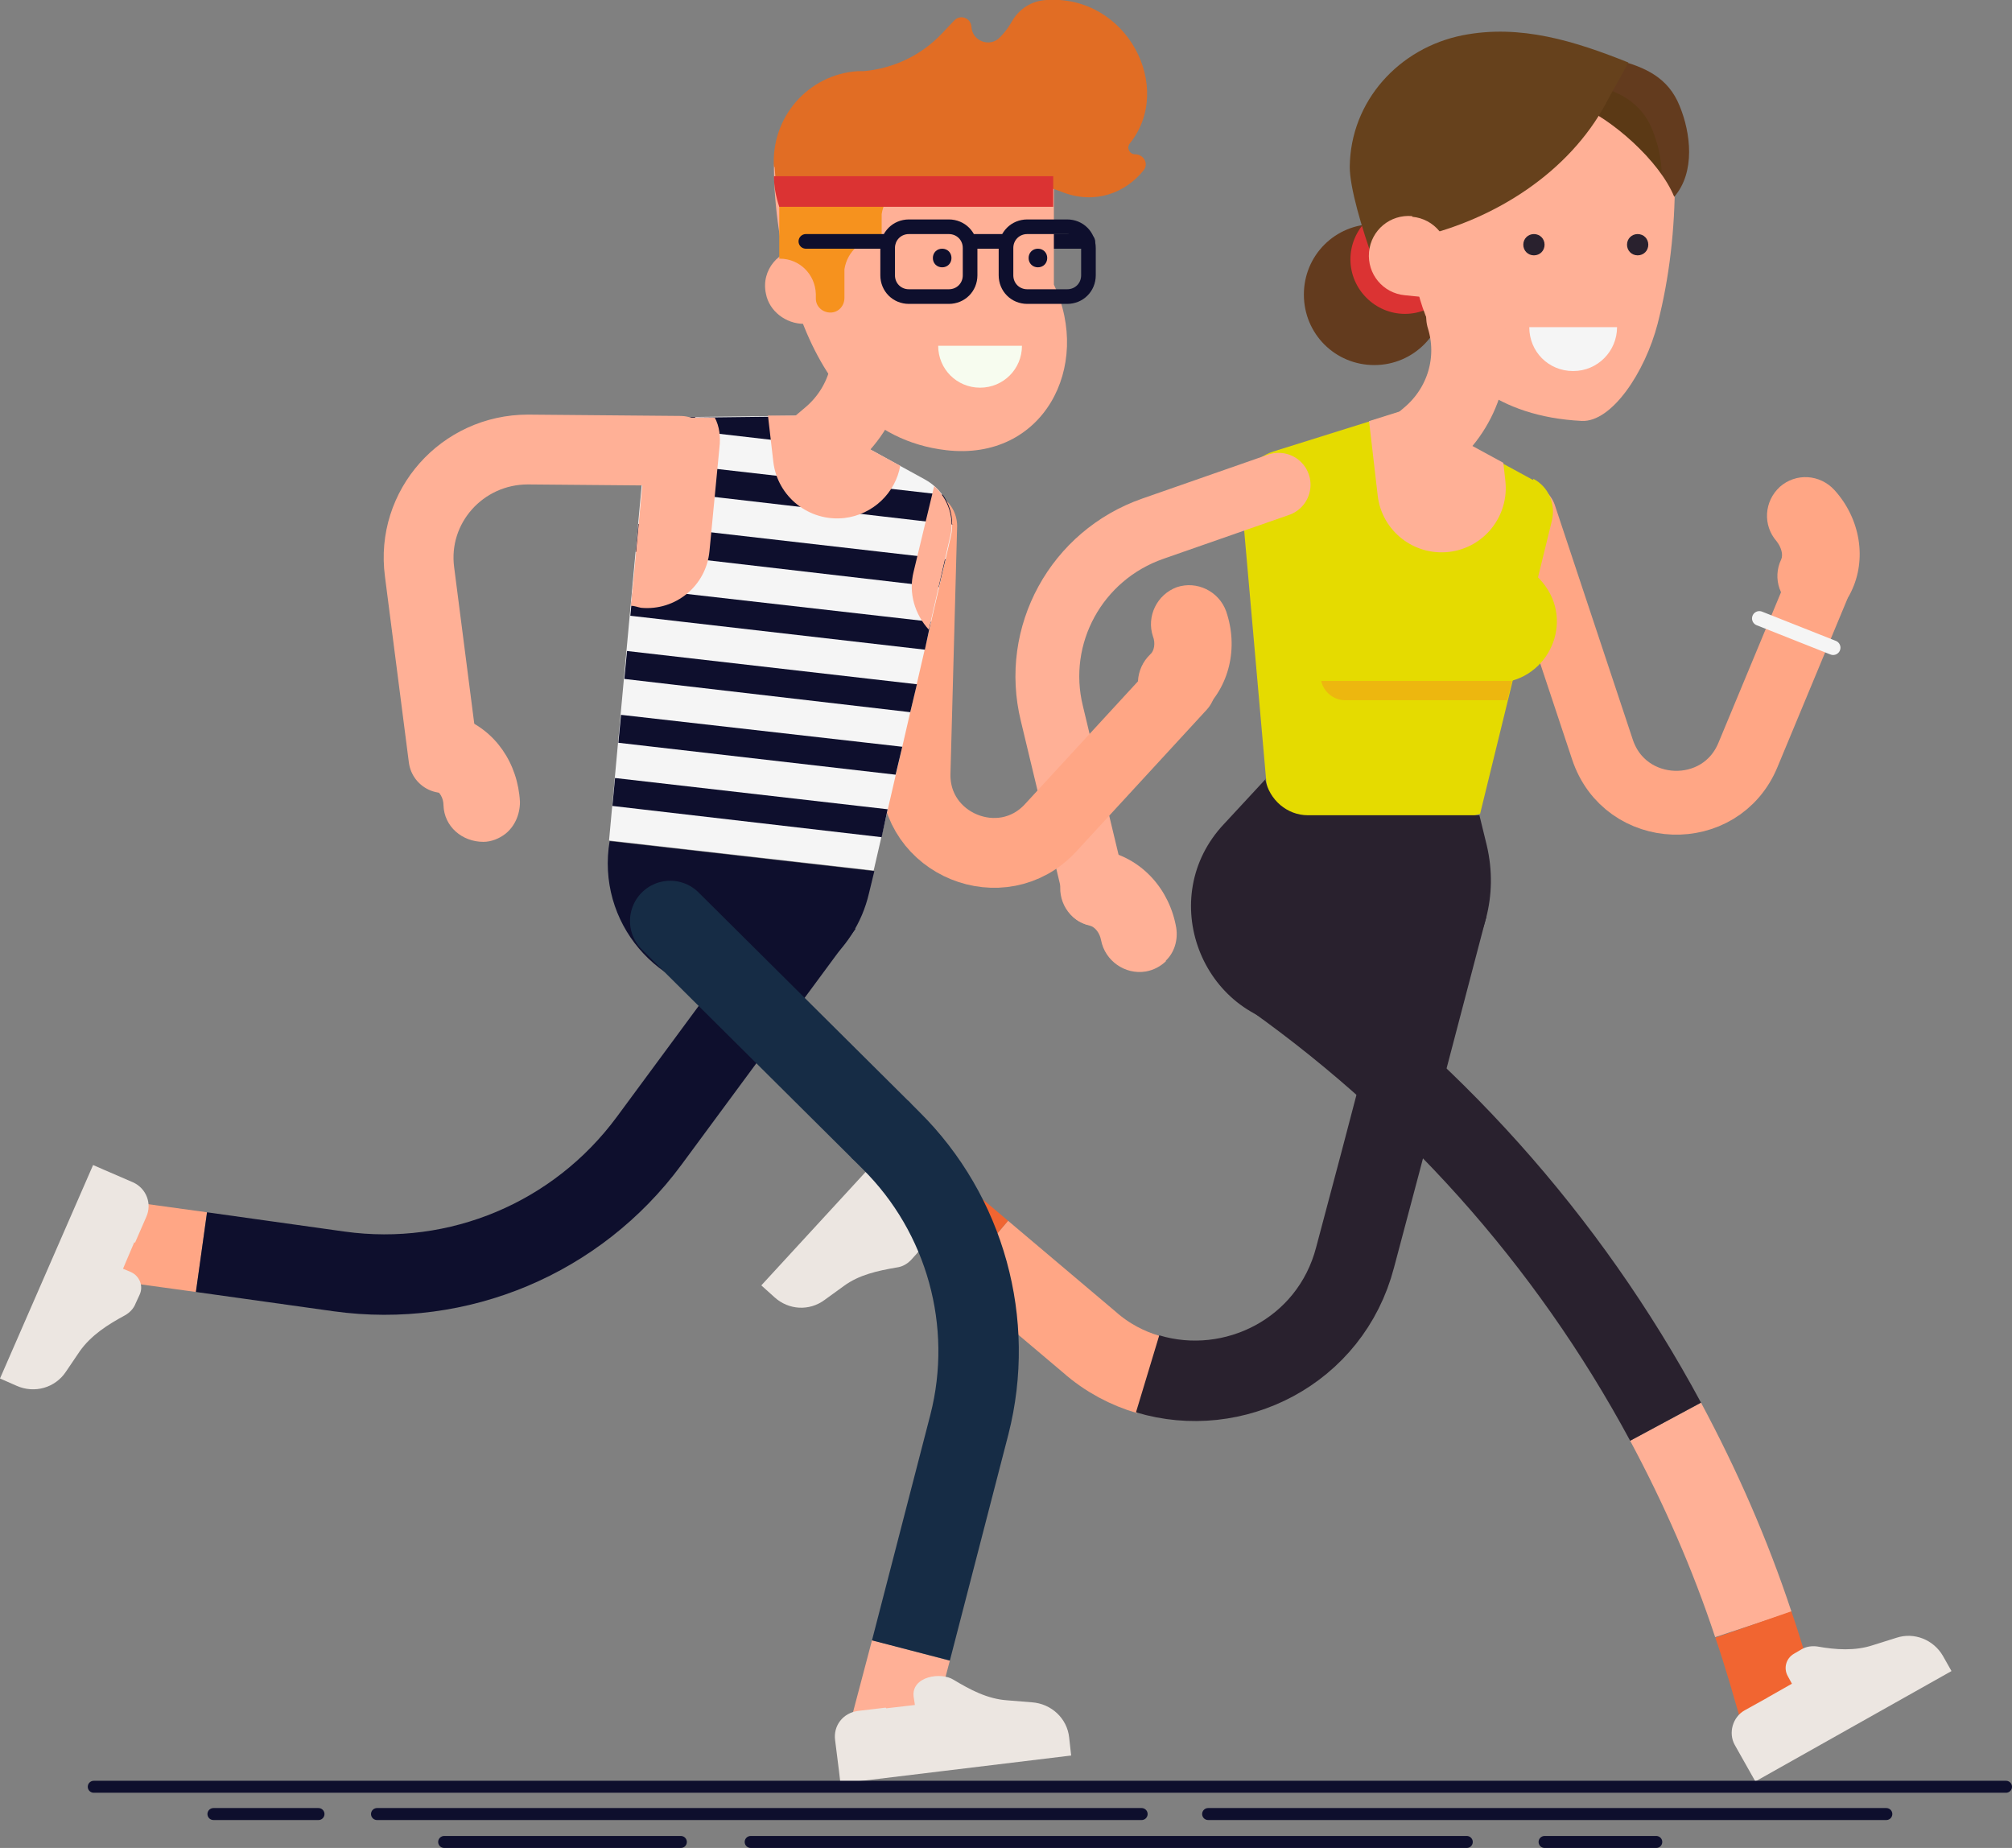<?xml version="1.0" encoding="UTF-8"?>
<svg xmlns="http://www.w3.org/2000/svg" version="1.1" viewBox="0 0 302.6 277.9">
  <rect x="0" y="0" width="302.6" height="277.9" fill="#808080" stroke="none"/>
  <defs>
    <style>
      .cls-1 {
        fill: #f6921e;
      }

      .cls-2 {
        fill: #edb70f;
      }

      .cls-3, .cls-4 {
        fill: #ece6e1;
      }

      .cls-5 {
        stroke: #f5f5f5;
      }

      .cls-5, .cls-6, .cls-7, .cls-8, .cls-9, .cls-10, .cls-11, .cls-12, .cls-13, .cls-14, .cls-15, .cls-16, .cls-17, .cls-18, .cls-19, .cls-20, .cls-21 {
        fill: none;
      }

      .cls-5, .cls-6, .cls-8, .cls-11, .cls-12, .cls-13, .cls-14, .cls-15, .cls-17, .cls-18, .cls-19 {
        stroke-linecap: round;
      }

      .cls-5, .cls-17 {
        stroke-width: 2.2px;
      }

      .cls-22 {
        fill: #ffa685;
      }

      .cls-6, .cls-7 {
        stroke: #162c45;
      }

      .cls-6, .cls-7, .cls-9, .cls-10, .cls-16, .cls-20, .cls-21 {
        stroke-width: 12.1px;
      }

      .cls-8, .cls-23, .cls-24, .cls-4, .cls-25 {
        display: none;
      }

      .cls-8, .cls-11 {
        stroke: #ec8d75;
        stroke-width: 2.6px;
      }

      .cls-26 {
        fill: #e16d24;
      }

      .cls-27 {
        fill: #633b1e;
      }

      .cls-28 {
        fill: #66411c;
      }

      .cls-29 {
        fill: #0e0f2d;
      }

      .cls-23 {
        fill: #d8d0bc;
      }

      .cls-24, .cls-30 {
        fill: #ffb096;
      }

      .cls-9 {
        stroke: #29212e;
      }

      .cls-10, .cls-13, .cls-14, .cls-15 {
        stroke: #ffb096;
      }

      .cls-31 {
        fill: #5b3915;
      }

      .cls-32 {
        fill: #29212e;
      }

      .cls-12 {
        stroke-width: 1.8px;
      }

      .cls-12, .cls-17, .cls-21 {
        stroke: #0e0f2d;
      }

      .cls-13 {
        stroke-width: 11.4px;
      }

      .cls-14, .cls-19 {
        stroke-width: 10.5px;
      }

      .cls-15, .cls-18 {
        stroke-width: 9.6px;
      }

      .cls-33 {
        fill: #f5f5f5;
      }

      .cls-16 {
        stroke: #f16531;
      }

      .cls-18, .cls-19, .cls-20 {
        stroke: #ffa685;
      }

      .cls-34 {
        fill: #f7fcef;
      }

      .cls-35 {
        fill: #db3333;
      }

      .cls-36 {
        fill: #e5db00;
      }
    </style>
  </defs>
  <!-- Generator: Adobe Illustrator 28.7.1, SVG Export Plug-In . SVG Version: 1.2.0 Build 142)  -->
  <g>
    <g id="_レイヤー_1" data-name="レイヤー_1">
      <g id="elderly_x5F_fitness">
        <g>
          <g>
            <g>
              <path class="cls-18" d="M229.3,77.5l11.7,35.2c3.4,10.3,17.8,10.8,21.9.8l11.1-26.7"/>
              <path class="cls-36" d="M230.6,72.2l-19.3-10.5-19.8,6.2c-3.1,1-5,3.9-4.8,7.1l3.7,42h0c.5,6.9,7.2,11.7,13.9,10l18.3-4.6,10.8-44.1c.6-2.5-.5-5.1-2.8-6.3v.2Z"/>
              <path class="cls-36" d="M224.9,102.6h-20.3c-5.3,0-9.6-4.3-9.6-9.6h0c0-5.3,4.3-9.6,9.6-9.6h18.6c3.6,0,7,1.7,9.2,4.7h0c4.4,6.1,0,14.6-7.5,14.6h0Z"/>
              <path class="cls-22" d="M273.3,92.4c-.9,0-1.9,0-2.7-.6-2.9-1.4-4.1-4.8-2.7-7.7.3-.7,0-1.8-.7-2.7-2.1-2.4-1.9-6,.5-8.2,2.4-2.1,6-1.9,8.2.5,3.9,4.3,4.9,10.4,2.5,15.3-.9,2-2.9,3.2-5,3.3h0Z"/>
              <path class="cls-30" d="M205.9,63.3l1.3,11.2c.6,5.3,5.4,9.1,10.7,8.5s9.1-5.4,8.5-10.7l-.3-2.7-14.7-8-5.4,1.7h-.1Z"/>
              <path class="cls-32" d="M190.4,117.1l-6.3,6.8c-10.4,11-3.5,29.2,11.5,30.6l3.7.4c15.5,1.5,27.9-12.6,24.3-27.8l-1.1-4.5h-25.8c-3.1,0-5.8-2.3-6.4-5.4h.1Z"/>
              <g>
                <path class="cls-10" d="M250.5,213.8c5.2,9.7,9.7,19.9,13.2,30.5"/>
                <path class="cls-9" d="M189.1,145.3c25.7,17.7,46.7,41.2,61.4,68.5"/>
                <path class="cls-16" d="M263.7,244.3c.8,2.3,1.5,4.6,2.2,6.9l1.6,5.5"/>
                <path class="cls-3" d="M266,255.2l-3.6,2c-1.8,1-2.5,3.4-1.5,5.2,1.8,3.2,3.1,5.5,3.1,5.5l29.5-16.6-1.3-2.3c-1.4-2.4-4.3-3.6-7-2.7l-3.5,1.1c-2.7.9-5.6.7-8.4.2-.8-.1-1.6,0-2.3.4l-1.2.7c-1.2.7-1.6,2.2-.9,3.4l.6,1.1-3.7,2.1h.2Z"/>
              </g>
              <path class="cls-15" d="M192.3,72.9l-18.9,6.6c-11.5,4-18.1,16-15.2,27.8l6.5,27.1"/>
              <g>
                <path class="cls-20" d="M172.7,206.7c-3.1-.9-6.2-2.5-8.9-4.9l-16.1-13.6"/>
                <path class="cls-9" d="M217.7,136.3l-10.1,38.5-3.8,14.3c-3.7,14.2-18.3,21.4-31.2,17.5"/>
                <line class="cls-16" x1="147.7" y1="188.2" x2="136" y2="178.3"/>
                <path class="cls-3" d="M139.5,181.1l2.8-3c1.4-1.6,1.3-4-.2-5.4-2.7-2.5-4.7-4.3-4.7-4.3l-22.9,24.9,2,1.8c2.1,1.9,5.2,2.1,7.5.4l2.9-2.1c2.3-1.7,5.1-2.3,8-2.8.8-.1,1.5-.5,2.1-1.1l.9-1c.9-1,.9-2.6-.1-3.5l-.9-.8,2.8-3.1h-.2Z"/>
              </g>
              <path class="cls-2" d="M226.7,105.3l.7-2.9h-28.7c.4,1.7,1.9,2.9,3.6,2.9h24.4Z"/>
              <g>
                <path class="cls-27" d="M217.3,44.3c0,5.8-4.7,10.6-10.6,10.6s-10.6-4.7-10.6-10.6,4.7-10.6,10.6-10.6,10.6,4.7,10.6,10.6Z"/>
                <path class="cls-35" d="M219.5,39c0,4.5-3.7,8.2-8.2,8.2s-8.2-3.7-8.2-8.2,3.7-8.2,8.2-8.2,8.2,3.7,8.2,8.2Z"/>
                <path class="cls-30" d="M227.3,11.9c-7.8,1.8-13.6,8.4-14.2,16.4l-.8,8.9s-.2,24.8,25.6,26.1c4.5.2,9.5-7.3,11.4-14.6,1.8-7,2.6-14.3,2.6-21.6h0c0-3.8-2-7.4-5.2-9.4l-5.3-3.4c-4.2-2.7-9.3-3.6-14.1-2.4h0Z"/>
                <g>
                  <path class="cls-32" d="M232.3,36.8c0,.9-.7,1.6-1.6,1.6s-1.6-.7-1.6-1.6.7-1.6,1.6-1.6,1.6.7,1.6,1.6Z"/>
                  <path class="cls-32" d="M247.9,36.8c0,.9-.7,1.6-1.6,1.6s-1.6-.7-1.6-1.6.7-1.6,1.6-1.6,1.6.7,1.6,1.6Z"/>
                </g>
                <path class="cls-27" d="M237.1,15.7c5.3,2.1,12.5,8.5,14.7,13.9,3.2-3.7,2.5-9.6.8-13.7-1.7-4.2-5.1-5.8-9.4-6.9-2.4-.6-4.8-.8-7.2-.8l1.1,7.5h0Z"/>
                <path class="cls-31" d="M236.6,12.2l.5,3.4c4.2,1.7,9.6,6.1,12.8,10.5,0-2.3-.6-4.6-1.4-6.6-1.7-4.2-5.1-5.8-9.4-6.9-.8-.2-1.7-.4-2.5-.5h0Z"/>
                <path class="cls-28" d="M213.1,35.7c11.9-2.7,22.9-9.9,28.4-20.1,1.1-2.1,2.3-4.1,3.4-6.2-8-3.2-16.2-5.8-24.9-4.1-9.6,1.9-16.9,9.9-17,19.8,0,3.1,1.8,9.2,3.6,14.2.8,2.3,4,2.4,5,0l1.6-3.8h-.1Z"/>
                <path class="cls-30" d="M212.4,32.6c3.3.3,5.7,3.2,5.4,6.5l-.6,5.9-5.9-.6c-3.3-.3-5.7-3.2-5.4-6.5s3.2-5.7,6.5-5.4h0Z"/>
                <path class="cls-13" d="M220.2,47.7c2,6.4,0,13.5-5.4,18l-1.3,1.1"/>
                <path class="cls-33" d="M243.2,49.2c0,3.6-2.9,6.6-6.6,6.6s-6.6-2.9-6.6-6.6h13.2Z"/>
                <g class="cls-25">
                  <line class="cls-11" x1="222.2" y1="35.9" x2="226.1" y2="35.9"/>
                  <line class="cls-11" x1="224" y1="41.7" x2="226.9" y2="39.7"/>
                </g>
              </g>
              <path class="cls-30" d="M175.4,144.5c-.8.8-1.9,1.4-3.1,1.6-3.1.5-6.1-1.6-6.7-4.7-.2-1.1-.9-2-1.7-2.2-3.1-.7-5-3.8-4.3-6.9.7-3.1,3.8-5,6.9-4.3,5.4,1.3,9.4,5.8,10.4,11.5.3,1.9-.3,3.8-1.6,5h.1Z"/>
            </g>
            <line class="cls-5" x1="264.6" y1="93" x2="275.7" y2="97.4"/>
          </g>
          <g>
            <path class="cls-19" d="M138.7,79.1l-1,37.1c-.3,10.8,13,16.2,20.3,8.3l19.6-21.3"/>
            <path class="cls-22" d="M174.9,108.2c-.9-.3-1.7-.8-2.3-1.6-2.1-2.4-1.9-6,.4-8.2.6-.5.8-1.7.4-2.7-1-3,.6-6.3,3.6-7.4,3-1,6.3.6,7.4,3.6,1.9,5.5.5,11.4-3.6,15.1-1.6,1.5-3.9,1.8-5.8,1.1h0Z"/>
            <path class="cls-33" d="M131.4,130.9l11.6-50.2c.8-3.4-.8-6.9-3.9-8.6l-17.5-9.6-17.1.2c-4,0-7.3,3.1-7.7,7.1l-5.2,56.6,39.7,4.5h0Z"/>
            <g>
              <path class="cls-29" d="M104.6,62.7c-1.7,0-3.3.6-4.6,1.6l31.3,3.6-9.7-5.3-17.1.2h0Z"/>
              <path class="cls-29" d="M143.2,78.8c0-1.6-.5-3.1-1.4-4.4l-44.7-5.1v.5l-.3,3.7,46.6,5.4h-.2Z"/>
              <polygon class="cls-29" points="141.2 88.3 142.2 84.1 96 78.8 95.6 83 141.2 88.3"/>
              <polygon class="cls-29" points="132.6 125.9 133.5 121.7 92.5 117 92.1 121.2 132.6 125.9"/>
              <polygon class="cls-29" points="139.1 97.7 140 93.5 95.2 88.4 94.8 92.6 139.1 97.7"/>
              <polygon class="cls-29" points="134.7 116.5 135.7 112.3 93.4 107.5 93 111.7 134.7 116.5"/>
              <polygon class="cls-29" points="136.9 107.1 137.9 102.9 94.3 97.9 93.9 102.1 136.9 107.1"/>
            </g>
            <path class="cls-30" d="M135.3,70l-13.7-7.5h-6.1l.8,6.9c.6,5.3,5.4,9.1,10.7,8.5,4.3-.5,7.7-3.8,8.4-7.9h-.1Z"/>
            <path class="cls-14" d="M102.3,67.8l-22.9-.2c-9.9,0-17.6,8.6-16.3,18.4l3.6,28"/>
            <g>
              <line class="cls-20" x1="30.3" y1="188.3" x2="16.5" y2="186.4"/>
              <path class="cls-21" d="M123.8,136.1l-26.2,35.5c-10.8,14.6-28.6,22.1-46.6,19.6l-20.7-2.9"/>
              <path class="cls-3" d="M20.3,186.9l1.7-3.9c.9-2,0-4.3-2-5.2-3.5-1.5-6-2.6-6-2.6L0,207.3l2.5,1.1c2.7,1.2,5.8.3,7.4-2.1l2.1-3.1c1.7-2.4,4.2-4,6.8-5.4.7-.4,1.3-1,1.6-1.8l.6-1.3c.6-1.3,0-2.8-1.3-3.4l-1.2-.5,1.7-4h0Z"/>
            </g>
            <path class="cls-13" d="M130.1,47.7c2,6.4,0,13.5-5.4,18l-1.3,1.1"/>
            <path class="cls-30" d="M76,125.4c-.9.7-2.1,1.2-3.3,1.2-3.2,0-5.9-2.3-6-5.5,0-1.1-.6-2.1-1.4-2.4-3-1.1-4.5-4.4-3.4-7.4s4.4-4.5,7.4-3.4c5.2,1.9,8.6,6.9,8.9,12.7,0,1.9-.8,3.7-2.2,4.8Z"/>
            <path class="cls-30" d="M96.9,69.8l-2,21.3c.5,0,1,.2,1.5.3,5.2.5,9.8-3.3,10.3-8.5l1.5-15.6c.2-1.6,0-3.2-.7-4.5h-3c-4,0-7.3,3.1-7.7,7.1h0Z"/>
            <path class="cls-30" d="M140.5,73.1l-3.1,12.9c-.8,3.2.2,6.4,2.3,8.7l3.2-14c.7-2.8-.3-5.7-2.4-7.6Z"/>
            <path class="cls-29" d="M91.7,126.4c-2.1,12.3,7.3,23.2,19.5,23.3,9.3,0,17.4-6.3,19.5-15.4l.8-3.3-39.7-4.5h-.1Z"/>
            <g>
              <line class="cls-10" x1="137" y1="248.2" x2="133.7" y2="260.7"/>
              <path class="cls-7" d="M132.3,169.8l1.7,1.7c11.2,11.1,15.7,27.4,11.8,42.7l-8.8,34"/>
              <line class="cls-6" x1="100.8" y1="138.5" x2="132.3" y2="169.8"/>
              <path class="cls-3" d="M133.2,256.8l-4.2.5c-2.2.3-3.7,2.2-3.4,4.4.5,3.8.8,6.5.8,6.5l34.7-4.2-.3-2.7c-.3-2.9-2.7-5.1-5.6-5.3l-3.7-.3c-3-.2-5.6-1.6-8.1-3.1-1.9-1.2-6.3-.5-6,2.5l.2,1.3-4.3.5h0Z"/>
            </g>
            <path class="cls-23" d="M144.7,37.1v-20h5.4c6.2,0,11.2,5,11.2,11.2v.4c0,2-.7,4-2.1,5.5h0c-1.6,1.8-3.9,2.8-6.3,2.8h-8.2,0Z"/>
            <line class="cls-17" x1="158" y1="36.3" x2="163.6" y2="36.3"/>
            <path class="cls-30" d="M158.5,42.8v-15.4c0-8.5-6.9-15.4-15.5-15.4h-11.1c-8.5,0-15.5,6-15.5,13.5s2.7,39.5,25.9,42.2c14.6,1.7,22-12.6,16.2-24.9h0Z"/>
            <path class="cls-34" d="M141.1,52c0,3.5,2.8,6.3,6.3,6.3s6.3-2.8,6.3-6.3h-12.6Z"/>
            <path class="cls-29" d="M156.1,40.2c-.8,0-1.4-.6-1.4-1.4s.6-1.4,1.4-1.4,1.4.6,1.4,1.4-.6,1.4-1.4,1.4Z"/>
            <path class="cls-29" d="M141.7,40.2c-.8,0-1.4-.6-1.4-1.4s.6-1.4,1.4-1.4,1.4.6,1.4,1.4-.6,1.4-1.4,1.4Z"/>
            <path class="cls-4" d="M158,52c0-3.1-2.5-5.7-5.7-5.7h-5.5c-3.1,0-5.7,2.5-5.7,5.7h16.9Z"/>
            <g class="cls-25">
              <path class="cls-3" d="M124.2,47.3l1.6-6c0,1.3,1,2.3,2.3,2.3h0c1.3,0,2.3-1,2.3-2.3v-.9c0-2,1-3.8,2.8-4.8l1.8-1v-6.2c0-6.2-5.1-11.2-11.3-11.1h-7.3c-1.7,0-3.4,1-4.1,2.6-.8,1.8-.3,3.7,1,4.9l1.3,1.3h0c0,7.7,2.1,15.2,6,21.9h0l3.6-.5v-.2Z"/>
            </g>
            <path class="cls-30" d="M120.7,37.4c-3.5,0-6.3,3.2-5.5,6.8.5,2.6,3,4.5,5.7,4.5h5.5v-6.9c0-2.4-2-4.4-4.4-4.4h-1.3Z"/>
            <path class="cls-1" d="M117.3,38.9h0c2.9,0,5.3,2.3,5.4,5.3v.7c0,1.2,1,2.1,2.2,2.1h0c1.2,0,2.1-1,2.1-2.2v-4.3c.4-2.7,2.7-4.8,5.6-4.8v-3.5c.4-2.7,2.7-4.8,5.6-4.8h0l-21,.2v11.3h0Z"/>
            <path class="cls-26" d="M116.4,25.2c-.5-7.5,5.1-14,12.6-14.5h.9c4.5-.4,8.7-2.4,11.8-5.7l1.8-1.9c.9-1,2.5-.4,2.6.9h0c.1,2.2,2.8,3.2,4.3,1.6.7-.7,1.3-1.5,1.8-2.4C153.3,1.3,155.2.1,157.4,0c12.1-.8,19.3,13.2,12.5,21.6-.5.7,0,1.6.8,1.6,1.3,0,2.1,1.4,1.3,2.4-2.7,3.4-7.3,5.2-12.2,3.3-4.1-1.6-8.6-2.2-13-1.9l-30,2.1-.3-4h-.1Z"/>
            <path class="cls-35" d="M158.4,26.5h-42c0,1.6.3,3.1.8,4.6h41.2v-4.6Z"/>
            <line class="cls-17" x1="121.2" y1="36.3" x2="133.6" y2="36.3"/>
            <line class="cls-17" x1="146.3" y1="36.3" x2="151.3" y2="36.3"/>
            <path class="cls-17" d="M154.5,34.1h6c1.8,0,3.2,1.4,3.2,3.2v4.1c0,1.8-1.4,3.2-3.2,3.2h-6c-1.8,0-3.2-1.4-3.2-3.2v-4.1c0-1.8,1.4-3.2,3.2-3.2Z"/>
            <path class="cls-17" d="M136.7,34.1h6c1.8,0,3.2,1.4,3.2,3.2v4.1c0,1.8-1.4,3.2-3.2,3.2h-6c-1.8,0-3.2-1.4-3.2-3.2v-4.1c0-1.8,1.4-3.2,3.2-3.2Z"/>
            <line class="cls-8" x1="141.2" y1="22.5" x2="153.6" y2="22.5"/>
          </g>
          <g>
            <line class="cls-12" x1="14.1" y1="268.7" x2="301.7" y2="268.7"/>
            <line class="cls-12" x1="181.7" y1="272.8" x2="283.7" y2="272.8"/>
            <line class="cls-12" x1="56.7" y1="272.8" x2="171.7" y2="272.8"/>
            <line class="cls-12" x1="32.1" y1="272.8" x2="47.9" y2="272.8"/>
            <line class="cls-12" x1="232.3" y1="277" x2="249.1" y2="277"/>
            <line class="cls-12" x1="112.9" y1="277" x2="220.6" y2="277"/>
            <line class="cls-12" x1="66.8" y1="277" x2="102.4" y2="277"/>
          </g>
        </g>
        <g>
          <path class="cls-24" d="M140.9,59.3c-11.9,0-21.8-9.4-21.9-21.4l-.3-26.5,33.9-.4c4.4,0,8.1,3.5,8.1,7.9h0c0,2.6-.9,5.2-2.7,7.2h0v6.3l.3,14.5c0,6.7-5.3,12.3-12,12.4h-5.4Z"/>
          <g class="cls-25">
            <path class="cls-30" d="M116.3,27.7c-3.3,0-6,2.8-6,6.1s2.8,6,6.1,6h9.8c0,0-.5-12.2-.5-12.2h-9.5,0Z"/>
          </g>
        </g>
      </g>
    </g>
  </g>
</svg>
